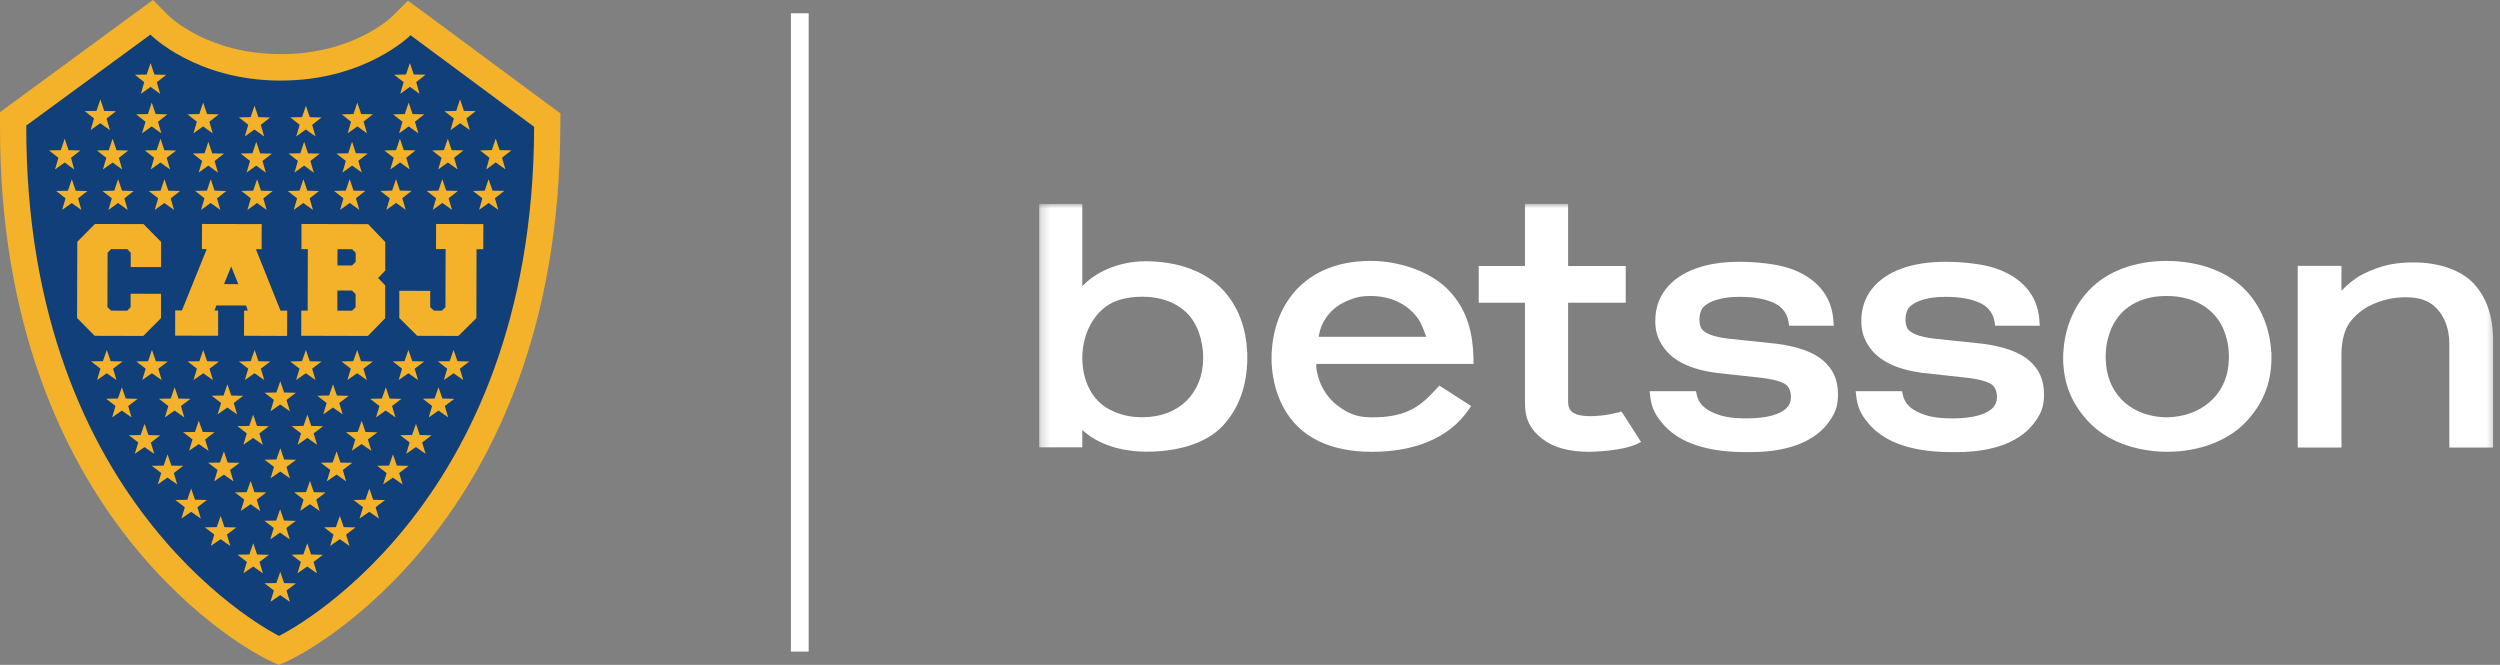 <svg width="282" height="75" viewBox="0 0 282 75" fill="none" xmlns="http://www.w3.org/2000/svg">
<rect x="0" y="0" width="282" height="75" fill="#808080" stroke="none"/>
<path fill-rule="evenodd" clip-rule="evenodd" d="M61.276 13.271L47.288 2.896L46.67 2.438L46.127 2.983L46.123 2.989C45.904 3.2 41.022 7.857 32.107 7.854H32.053H32.037L32.022 7.854L31.963 7.856C27.349 7.84 23.835 6.588 21.47 5.346C20.287 4.725 19.393 4.105 18.803 3.648C18.507 3.418 18.286 3.229 18.144 3.101L17.986 2.956L17.951 2.922L17.945 2.917L17.407 2.368L16.786 2.823L2.733 13.121L2.371 13.386V13.835V14.067C2.365 36.068 9.604 50.688 16.872 59.764C24.135 68.846 31.4 72.401 31.48 72.444L31.868 72.632L32.257 72.444C32.339 72.406 39.644 68.873 46.965 59.793C54.286 50.719 61.59 36.077 61.636 13.985V13.536L61.276 13.271Z" fill="#103F79"/>
<path fill-rule="evenodd" clip-rule="evenodd" d="M31.476 71.73C31.476 71.73 2.864 57.769 2.964 14.16L16.967 3.905C16.967 3.905 22.047 9.064 31.581 9.09L31.658 9.087C41.199 9.106 46.311 3.974 46.311 3.974L60.25 14.308C60.153 57.916 31.476 71.73 31.476 71.73ZM62.009 11.901L48.06 1.573L46.019 0.085L44.218 1.866L44.243 1.844C44.06 2.025 39.754 6.124 31.668 6.105H31.593C23.512 6.085 19.218 1.961 19.042 1.782L19.049 1.804L17.262 0L15.212 1.492L1.226 11.751L0.005 12.646L0 14.156C-0.107 59.131 28.912 73.8 30.144 74.394L30.755 74.69L31.464 75L32.173 74.695L32.784 74.405C34.022 73.803 63.097 59.279 63.202 14.315L63.217 12.788L62.009 11.901Z" fill="#F3B229"/>
<path fill-rule="evenodd" clip-rule="evenodd" d="M31.616 64.501L32.047 65.77L33.381 65.805L32.321 66.608L32.705 67.895L31.606 67.128L30.504 67.886L30.895 66.608L29.837 65.793L31.172 65.764L31.616 64.501ZM28.569 61.279L29.001 62.547L30.335 62.582L29.276 63.385L29.66 64.672L28.561 63.905L27.458 64.663L27.848 63.385L26.79 62.57L28.126 62.541L28.569 61.279ZM34.662 61.279L35.094 62.547L36.428 62.582L35.369 63.385L35.752 64.672L34.653 63.905L33.551 64.663L33.941 63.385L32.882 62.57L34.219 62.541L34.662 61.279ZM24.89 58.195L25.322 59.462L26.656 59.498L25.597 60.3L25.98 61.587L24.881 60.821L23.779 61.579L24.169 60.3L23.11 59.485L24.447 59.456L24.89 58.195ZM38.333 58.196L38.772 59.459L40.107 59.49L39.038 60.302L39.428 61.586L38.329 60.82L37.237 61.582L37.618 60.297L36.558 59.482L37.892 59.459L38.333 58.196ZM31.596 57.451L32.035 58.715L33.365 58.753L32.301 59.556L32.685 60.846L31.592 60.077L30.493 60.837L30.88 59.556L29.822 58.743L31.155 58.717L31.596 57.451ZM21.561 55.108L22.001 56.37L23.339 56.401L22.271 57.218L22.655 58.501L21.561 57.734L20.463 58.491L20.846 57.216L19.784 56.396L21.123 56.376L21.561 55.108ZM41.663 55.108L42.099 56.376L43.433 56.411L42.367 57.215L42.753 58.501L41.654 57.734L40.553 58.493L40.946 57.215L39.887 56.4L41.221 56.37L41.663 55.108ZM28.27 54.247L28.701 55.514L30.034 55.544L28.967 56.364L29.354 57.643L28.265 56.873L27.164 57.638L27.552 56.357L26.488 55.541L27.825 55.514L28.27 54.247ZM34.966 54.248L35.399 55.516L36.733 55.551L35.674 56.354L36.058 57.641L34.957 56.874L33.856 57.632L34.245 56.354L33.188 55.539L34.524 55.51L34.966 54.248ZM44.326 51.251L44.763 52.518L46.095 52.549L45.024 53.355L45.416 54.643L44.321 53.879L43.221 54.635L43.609 53.358L42.543 52.539L43.887 52.518L44.326 51.251ZM18.899 51.251L19.338 52.519L20.669 52.539L19.608 53.36L19.992 54.642L18.893 53.874L17.802 54.636L18.185 53.352L17.122 52.539L18.459 52.522L18.899 51.251ZM25.257 50.907L25.688 52.18L27.029 52.204L25.954 53.015L26.335 54.3L25.253 53.535L24.154 54.297L24.54 53.013L23.474 52.195L24.811 52.175L25.257 50.907ZM37.972 50.907L38.399 52.18L39.741 52.204L38.669 53.015L39.044 54.3L37.966 53.535L36.864 54.297L37.252 53.013L36.185 52.195L37.521 52.175L37.972 50.907ZM31.622 50.564L32.053 51.837L33.393 51.861L32.318 52.672L32.7 53.958L31.618 53.192L30.518 53.954L30.904 52.67L29.838 51.852L31.176 51.832L31.622 50.564ZM16.305 47.804L16.748 49.074L18.078 49.109L17.017 49.918L17.4 51.197L16.303 50.434L15.2 51.197L15.595 49.911L14.531 49.097L15.864 49.074L16.305 47.804ZM46.923 47.809L47.353 49.067L48.686 49.101L47.621 49.916L48.008 51.193L46.918 50.428L45.819 51.19L46.205 49.912L45.142 49.09L46.473 49.067L46.923 47.809ZM22.424 47.462L22.87 48.724L24.204 48.751L23.138 49.57L23.523 50.853L22.424 50.091L21.331 50.845L21.715 49.565L20.649 48.747L21.987 48.725L22.424 47.462ZM40.797 47.463L41.231 48.728L42.566 48.763L41.5 49.569L41.887 50.852L40.785 50.087L39.687 50.846L40.08 49.569L39.019 48.754L40.353 48.721L40.797 47.463ZM28.56 46.771L28.989 48.046L30.323 48.078L29.256 48.893L29.642 50.172L28.549 49.399L27.456 50.169L27.837 48.886L26.773 48.066L28.111 48.044L28.56 46.771ZM34.681 46.775L35.111 48.046L36.443 48.075L35.379 48.889L35.77 50.168L34.668 49.398L33.57 50.168L33.957 48.883L32.898 48.07L34.23 48.042L34.681 46.775ZM19.697 43.686L20.139 44.96L21.48 44.988L20.415 45.8L20.789 47.085L19.697 46.312L18.597 47.078L18.988 45.8L17.926 44.98L19.261 44.956L19.697 43.686ZM49.463 43.687L49.902 44.954L51.244 44.987L50.175 45.801L50.554 47.084L49.463 46.316L48.367 47.081L48.746 45.796L47.69 44.975L49.023 44.954L49.463 43.687ZM13.747 43.687L14.186 44.954L15.527 44.987L14.459 45.801L14.837 47.084L13.747 46.316L12.651 47.081L13.029 45.796L11.973 44.975L13.306 44.954L13.747 43.687ZM43.523 43.689L43.951 44.96L45.286 44.989L44.221 45.802L44.612 47.081L43.51 46.312L42.414 47.081L42.798 45.797L41.743 44.984L43.077 44.956L43.523 43.689ZM25.65 43.343L26.092 44.617L27.433 44.645L26.368 45.457L26.742 46.742L25.65 45.969L24.549 46.735L24.941 45.457L23.879 44.637L25.214 44.613L25.65 43.343ZM37.564 43.346L38.003 44.618L39.331 44.649L38.269 45.461L38.653 46.739L37.558 45.974L36.462 46.737L36.846 45.461L35.792 44.639L37.123 44.611L37.564 43.346ZM31.617 43.003L32.046 44.274L33.38 44.303L32.317 45.117L32.705 46.396L31.605 45.626L30.509 46.396L30.892 45.111L29.837 44.299L31.172 44.27L31.617 43.003ZM46.067 39.474L46.506 40.742L47.848 40.775L46.779 41.589L47.158 42.872L46.067 42.104L44.971 42.869L45.35 41.584L44.294 40.762L45.627 40.742L46.067 39.474ZM51.163 39.474L51.602 40.742L52.944 40.775L51.875 41.589L52.254 42.872L51.163 42.104L50.068 42.869L50.446 41.584L49.391 40.762L50.723 40.742L51.163 39.474ZM12.047 39.474L12.486 40.742L13.827 40.775L12.758 41.589L13.136 42.872L12.047 42.104L10.951 42.869L11.329 41.584L10.273 40.762L11.606 40.742L12.047 39.474ZM17.14 39.474L17.582 40.748L18.923 40.776L17.858 41.588L18.232 42.873L17.14 42.1L16.04 42.866L16.431 41.588L15.369 40.768L16.704 40.744L17.14 39.474ZM22.929 39.475L23.358 40.746L24.703 40.781L23.632 41.592L24.017 42.871L22.925 42.105L21.83 42.871L22.213 41.586L21.159 40.769L22.485 40.746L22.929 39.475ZM40.294 39.477L40.723 40.748L42.058 40.777L40.993 41.59L41.383 42.87L40.282 42.1L39.186 42.87L39.57 41.585L38.515 40.773L39.849 40.744L40.294 39.477ZM34.504 39.477L34.943 40.749L36.271 40.779L35.208 41.591L35.592 42.869L34.497 42.104L33.402 42.868L33.786 41.591L32.731 40.77L34.062 40.742L34.504 39.477ZM28.724 39.477L29.154 40.748L30.488 40.777L29.424 41.59L29.812 42.87L28.712 42.1L27.616 42.87L28 41.585L26.945 40.773L28.279 40.744L28.724 39.477Z" fill="#F3B229"/>
<path fill-rule="evenodd" clip-rule="evenodd" d="M18.171 30.128L14.745 30.123V28.515L14.364 28.104L12.538 28.098L12.137 28.503L12.118 34.644L12.521 35.038L14.345 35.044L14.734 34.653V33.132L18.16 33.142V35.886L16.161 37.895L10.678 37.88L8.693 35.865L8.721 27.27L10.711 25.263L16.19 25.278L18.175 27.292L18.171 30.128Z" fill="#F3B229"/>
<path fill-rule="evenodd" clip-rule="evenodd" d="M25.273 32.044L26.881 32.052L26.08 30.056L25.273 32.044ZM29.516 25.277L29.512 28.109L28.867 28.107L31.644 35.047H32.399L32.389 37.895L27.524 37.875L27.535 35.039L27.945 35.033L27.765 34.461L24.405 34.455L24.203 35.024L24.605 35.033V37.873L19.755 37.863L19.761 35.011L20.519 35.024L23.32 28.099L22.774 28.098L22.79 25.263L29.516 25.277Z" fill="#F3B229"/>
<path fill-rule="evenodd" clip-rule="evenodd" d="M40.122 28.517L39.726 28.114L38.073 28.11L38.063 29.942H39.719L40.122 29.534V28.517ZM40.111 33.181L39.714 32.772L38.06 32.771L38.054 35.042L39.714 35.044L40.111 34.655V33.181ZM43.452 32.19L43.449 35.892L41.502 37.895L33.979 37.875L33.987 35.031L34.705 35.035L34.724 28.102L34.006 28.101L34.005 25.263L41.527 25.284L43.462 27.306L43.456 30.526L42.649 31.359L43.452 32.19Z" fill="#F3B229"/>
<path fill-rule="evenodd" clip-rule="evenodd" d="M53.754 28.115L53.736 35.887L51.705 37.895L47.059 37.88L45.042 35.868V32.801L48.53 32.81L48.528 34.649L48.943 35.039L49.839 35.043L50.245 34.651L50.267 28.098H49.183L49.189 25.263L54.525 25.276L54.516 28.112L53.754 28.115Z" fill="#F3B229"/>
<path fill-rule="evenodd" clip-rule="evenodd" d="M23.77 20.216L24.208 21.506L25.532 21.544L24.477 22.378L24.859 23.684L23.761 22.899L22.677 23.68L23.064 22.364L22.01 21.532L23.336 21.504L23.77 20.216ZM34.224 20.216L34.665 21.509L35.985 21.544L34.928 22.377L35.304 23.684L34.216 22.9L33.13 23.684L33.516 22.373L32.457 21.538L33.787 21.509L34.224 20.216ZM28.999 20.216L29.44 21.509L30.76 21.544L29.703 22.377L30.079 23.684L28.991 22.9L27.905 23.684L28.291 22.373L27.232 21.538L28.562 21.509L28.999 20.216ZM18.549 20.216L18.989 21.509L20.31 21.545L19.253 22.377L19.63 23.684L18.541 22.9L17.455 23.684L17.839 22.373L16.782 21.538L18.111 21.509L18.549 20.216ZM13.324 20.216L13.764 21.509L15.085 21.545L14.028 22.377L14.405 23.684L13.316 22.9L12.23 23.684L12.614 22.373L11.556 21.538L12.886 21.509L13.324 20.216ZM8.103 20.216L8.538 21.514L9.862 21.55L8.806 22.377L9.178 23.684L8.094 22.905L7.005 23.679L7.393 22.372L6.329 21.536L7.659 21.514L8.103 20.216ZM49.893 20.208L50.331 21.501L51.661 21.53L50.603 22.365L50.987 23.676L49.901 22.892L48.812 23.676L49.189 22.369L48.132 21.537L49.453 21.501L49.893 20.208ZM44.673 20.208L45.106 21.496L46.432 21.524L45.378 22.356L45.765 23.672L44.681 22.891L43.583 23.676L43.965 22.37L42.91 21.536L44.234 21.498L44.673 20.208ZM55.114 20.208L55.558 21.506L56.888 21.528L55.824 22.364L56.212 23.671L55.123 22.897L54.039 23.676L54.411 22.369L53.355 21.542L54.679 21.506L55.114 20.208ZM39.443 20.208L39.88 21.501L41.21 21.53L40.151 22.365L40.537 23.676L39.451 22.892L38.363 23.676L38.739 22.369L37.682 21.536L39.002 21.501L39.443 20.208ZM28.905 15.998L29.343 17.298L30.672 17.328L29.612 18.159L29.99 19.474L28.901 18.682L27.816 19.461L28.203 18.152L27.142 17.318L28.474 17.29L28.905 15.998ZM34.308 15.998L34.746 17.298L36.075 17.328L35.015 18.159L35.392 19.474L34.303 18.682L33.218 19.461L33.605 18.152L32.545 17.318L33.877 17.29L34.308 15.998ZM23.503 15.998L23.941 17.298L25.27 17.328L24.21 18.159L24.587 19.474L23.499 18.682L22.413 19.461L22.801 18.152L21.74 17.318L23.072 17.29L23.503 15.998ZM39.714 15.989L40.145 17.282L41.477 17.31L40.416 18.143L40.804 19.453L39.718 18.674L38.63 19.466L39.007 18.151L37.947 17.32L39.276 17.29L39.714 15.989ZM7.299 15.647L7.733 16.939L9.064 16.976L8.008 17.804L8.378 19.124L7.296 18.33L6.207 19.113L6.59 17.801L5.532 16.966L6.858 16.939L7.299 15.647ZM18.107 15.648L18.54 16.944L19.867 16.983L18.8 17.805L19.19 19.122L18.089 18.335L17.006 19.112L17.388 17.801L16.338 16.967L17.667 16.944L18.107 15.648ZM12.702 15.651L13.145 16.944L14.465 16.98L13.408 17.811L13.785 19.119L12.698 18.335L11.606 19.118L11.996 17.808L10.936 16.973L12.267 16.944L12.702 15.651ZM55.918 15.639L56.359 16.931L57.685 16.958L56.628 17.793L57.01 19.105L55.921 18.322L54.839 19.116L55.209 17.796L54.153 16.968L55.485 16.931L55.918 15.639ZM45.11 15.64L45.55 16.936L46.879 16.959L45.829 17.793L46.211 19.104L45.128 18.327L44.027 19.114L44.417 17.797L43.35 16.976L44.677 16.936L45.11 15.64ZM50.516 15.643L50.951 16.936L52.281 16.965L51.221 17.8L51.611 19.11L50.52 18.327L49.432 19.11L49.809 17.803L48.753 16.972L50.072 16.936L50.516 15.643ZM28.709 11.925L29.146 13.214L30.471 13.252L29.416 14.086L29.798 15.392L28.7 14.607L27.617 15.389L28.004 14.072L26.949 13.24L28.276 13.212L28.709 11.925ZM34.507 11.925L34.943 13.214L36.268 13.252L35.213 14.086L35.595 15.392L34.497 14.607L33.414 15.389L33.801 14.072L32.746 13.24L34.073 13.212L34.507 11.925ZM17.118 11.574L17.561 12.866L18.88 12.902L17.824 13.733L18.2 15.041L17.113 14.258L16.021 15.041L16.411 13.731L15.351 12.895L16.682 12.866L17.118 11.574ZM22.915 11.574L23.358 12.866L24.677 12.902L23.621 13.733L23.997 15.041L22.91 14.258L21.818 15.041L22.208 13.731L21.148 12.895L22.48 12.866L22.915 11.574ZM40.305 11.574L40.739 12.861L42.065 12.89L41.01 13.721L41.397 15.038L40.315 14.256L39.216 15.041L39.598 13.736L38.543 12.901L39.869 12.863L40.305 11.574ZM46.099 11.574L46.535 12.866L47.866 12.895L46.806 13.731L47.196 15.041L46.104 14.258L45.017 15.041L45.394 13.733L44.337 12.902L45.657 12.866L46.099 11.574ZM11.322 11.211L11.756 12.507L13.084 12.547L12.02 13.37L12.405 14.686L11.306 13.899L10.222 14.676L10.605 13.366L9.554 12.531L10.883 12.507L11.322 11.211ZM51.895 11.211L52.334 12.507L53.663 12.531L52.612 13.366L52.996 14.676L51.911 13.899L50.812 14.686L51.197 13.37L50.133 12.547L51.462 12.507L51.895 11.211ZM16.982 7.113L17.418 8.41L18.751 8.443L17.69 9.277L18.066 10.588L16.982 9.803L15.893 10.584L16.267 9.271L15.219 8.431L16.544 8.41L16.982 7.113ZM46.235 7.105L46.673 8.402L47.998 8.423L46.95 9.263L47.324 10.576L46.235 9.795L45.151 10.58L45.527 9.269L44.466 8.435L45.799 8.402L46.235 7.105Z" fill="#F3B229"/>
<path fill-rule="evenodd" clip-rule="evenodd" d="M89.217 73.5L89.217 1.5L91.217 1.5L91.217 73.5L89.217 73.5Z" fill="white"/>
<mask id="mask0_1809_2735" style="mask-type:luminance" maskUnits="userSpaceOnUse" x="117" y="23" width="165" height="29">
<path d="M281.577 23H117.217V52H281.577V23Z" fill="white"/>
</mask>
<g mask="url(#mask0_1809_2735)">
<path d="M206.793 36.019C206.689 34.681 206.209 33.502 205.367 32.511C204.542 31.542 203.375 30.791 201.899 30.281C200.46 29.785 198.214 29.532 196.191 29.532C194.295 29.532 192.629 29.792 191.241 30.303C189.814 30.828 188.696 31.596 187.919 32.585C187.122 33.598 186.717 34.813 186.717 36.196V36.216C186.717 37.352 186.99 38.165 187.531 39.005C188.066 39.836 188.861 40.516 189.895 41.026C190.889 41.517 192.146 41.866 193.63 42.062L198.798 42.629C200.39 42.831 201.114 43.15 201.442 43.38C201.836 43.658 202.02 44.236 202.02 44.791V44.811C202.02 45.286 201.87 45.665 201.549 46.002C201.2 46.371 200.651 46.661 199.917 46.865C199.131 47.083 198.153 47.194 197.005 47.194C195.082 47.194 194.084 46.948 193.069 46.465C192.135 46.02 191.593 45.403 191.409 44.577L191.305 44.129H186.08L186.157 44.79C186.326 46.187 186.872 47.055 187.78 48.046C188.67 49.017 189.907 49.762 191.458 50.262C192.782 50.69 194.362 50.933 196.163 50.986C196.415 50.993 196.674 50.997 196.935 50.997C197.181 50.997 197.917 50.993 198.155 50.985C199.854 50.928 201.351 50.671 202.614 50.218C204.092 49.687 205.256 48.904 206.069 47.893C206.903 46.854 207.326 45.962 207.326 44.563V44.544C207.326 42.79 206.756 41.624 205.631 40.652C204.56 39.726 202.816 39.097 200.45 38.78L194.913 38.194C194.083 38.099 193.409 37.949 192.909 37.749C192.461 37.57 192.141 37.352 191.953 37.101C191.776 36.864 191.695 36.38 191.695 36.044V36.024C191.695 35.557 191.835 34.976 192.135 34.651C192.463 34.295 192.974 34.013 193.656 33.81C194.386 33.593 195.14 33.484 196.226 33.484C197.921 33.484 199.275 33.739 200.251 34.244C201.154 34.709 201.628 35.505 201.742 36.288L201.813 36.742H206.845L206.793 36.016V36.019Z" fill="white"/>
<path d="M230.033 36.019C229.929 34.681 229.449 33.502 228.608 32.511C227.782 31.542 226.615 30.791 225.139 30.281C223.701 29.785 221.454 29.532 219.431 29.532C217.535 29.532 215.869 29.792 214.481 30.303C213.054 30.828 211.937 31.596 211.159 32.585C210.363 33.598 209.957 34.813 209.957 36.196V36.216C209.957 37.352 210.231 38.165 210.772 39.005C211.306 39.836 212.101 40.516 213.135 41.026C214.129 41.517 215.386 41.866 216.871 42.062L222.038 42.629C223.63 42.831 224.355 43.15 224.682 43.38C225.076 43.658 225.26 44.236 225.26 44.791V44.811C225.26 45.286 225.11 45.665 224.789 46.002C224.44 46.371 223.891 46.661 223.157 46.865C222.371 47.083 221.393 47.194 220.246 47.194C218.322 47.194 217.325 46.948 216.309 46.465C215.375 46.02 214.833 45.403 214.65 44.577L214.545 44.129H209.32L209.397 44.79C209.566 46.187 210.112 47.055 211.02 48.046C211.911 49.017 213.148 49.762 214.698 50.262C216.022 50.69 217.602 50.933 219.403 50.986C219.656 50.993 219.914 50.997 220.175 50.997C220.421 50.997 221.158 50.993 221.395 50.985C223.094 50.928 224.591 50.671 225.854 50.218C227.333 49.687 228.496 48.904 229.309 47.893C230.143 46.854 230.566 45.962 230.566 44.563V44.544C230.566 42.79 229.997 41.624 228.871 40.652C227.8 39.726 226.056 39.097 223.69 38.78L218.154 38.194C217.323 38.099 216.649 37.949 216.149 37.749C215.702 37.57 215.381 37.352 215.193 37.101C215.017 36.864 214.935 36.38 214.935 36.044V36.024C214.935 35.557 215.075 34.976 215.375 34.651C215.703 34.295 216.214 34.013 216.896 33.81C217.626 33.593 218.381 33.484 219.467 33.484C221.162 33.484 222.515 33.739 223.491 34.244C224.394 34.709 224.868 35.505 224.982 36.288L225.053 36.742H230.085L230.033 36.016V36.019Z" fill="white"/>
<path d="M140.691 40.356V40.352V40.091V39.749H140.679C140.562 36.895 139.607 34.451 137.907 32.66C135.924 30.574 132.807 29.471 129.205 29.471C126.078 29.471 123.409 30.805 122.084 32.302V23H117.217V50.458H122.082V48.496C123.838 50.125 126.457 50.95 129.367 50.95C132.499 50.95 135.91 50.174 137.906 48.055C139.603 46.254 140.558 43.826 140.676 41.016H140.687L140.689 40.672V40.395V40.377V40.362V40.358L140.691 40.356ZM128.874 47.065C127.445 47.065 126.373 46.796 125.255 46.24C123.128 45.184 122.083 42.873 122.083 40.354C122.083 37.312 123.779 34.396 126.571 33.739C127.332 33.56 127.998 33.47 128.874 33.47C130.922 33.47 132.647 34.099 133.862 35.289C135.072 36.474 135.715 38.386 135.72 40.383C135.709 44.379 132.958 47.065 128.874 47.065Z" fill="white"/>
<path d="M256.218 40.373V40.367V40.106V39.765H256.201C256.061 37.056 255.05 34.583 253.337 32.77C251.274 30.586 247.964 29.434 244.391 29.434C240.818 29.434 237.682 30.582 235.625 32.757C233.903 34.578 232.886 37.056 232.745 39.765H232.731L232.727 40.109V40.39V40.406V40.419V40.423V40.427V40.688V41.03H232.745C232.889 43.698 233.907 45.803 235.628 47.611C237.399 49.469 240.016 50.585 242.941 50.88C242.973 50.883 243.005 50.889 243.037 50.892C243.214 50.908 243.392 50.921 243.571 50.932C243.618 50.935 243.662 50.939 243.709 50.942C243.934 50.953 244.161 50.96 244.391 50.962C244.391 50.962 244.391 50.962 244.392 50.962C244.392 50.962 244.392 50.962 244.394 50.962C244.42 50.962 244.444 50.961 244.47 50.96C244.672 50.957 245.037 50.951 245.235 50.942C245.315 50.937 245.391 50.931 245.47 50.925C245.616 50.915 245.76 50.907 245.902 50.893C245.962 50.887 246.019 50.879 246.078 50.873C246.242 50.855 246.405 50.837 246.566 50.815C246.582 50.812 246.598 50.81 246.615 50.807C249.273 50.425 251.672 49.339 253.318 47.611C255.111 45.727 256.14 43.494 256.215 40.697L256.22 40.437V40.431V40.426V40.392V40.38V40.374L256.218 40.373ZM251.371 41.176V41.18L251.369 41.19C251.021 44.652 248.217 47.018 244.391 47.078C240.559 47.018 237.917 44.65 237.569 41.184C237.472 40.391 237.506 39.087 237.806 38.08V38.073L237.81 38.066L237.826 38.009C238.576 35.198 240.862 33.384 244.387 33.384C247.911 33.384 250.4 35.224 251.131 38.077V38.084L251.136 38.091C251.433 39.09 251.466 40.391 251.371 41.177V41.176Z" fill="white"/>
<path d="M278.988 31.938C277.509 30.388 274.937 29.603 272.321 29.603C270.556 29.603 268.757 29.757 266.343 31.035C265.542 31.459 264.691 32.175 264.118 32.803V29.988H259.185V50.485H264.118V39.89C264.118 38.733 264.358 37.565 264.833 36.72C265.304 35.881 266.271 35.027 267.13 34.573C268.719 33.733 270.218 33.531 271.391 33.531C273.027 33.531 274.098 33.97 274.902 34.837C275.709 35.709 276.284 37.033 276.284 38.77V50.483H281.217V38.37C281.217 35.652 280.466 33.488 278.988 31.938Z" fill="white"/>
<path d="M182.464 46.536C181.036 46.916 179.823 46.939 179.528 46.939H179.356C176.871 46.939 176.882 45.928 176.882 45.045V34.151H183.382V30.005H176.882V23H172.017V30.006H166.8V34.152H172.017V45.465C172.017 47.343 172.661 48.464 173.932 49.474C175.176 50.462 176.969 50.964 179.263 50.964C179.267 50.964 179.274 50.964 179.284 50.964C179.579 50.96 182.988 50.894 184.708 50.054L185.109 49.846L182.91 46.421L182.467 46.539L182.464 46.536Z" fill="white"/>
<path d="M148.485 41.054H166.216V40.693C166.213 40.563 166.212 40.443 166.209 40.374C166.134 37.841 165.655 35.017 163.326 32.653C161.309 30.605 157.816 29.431 154.604 29.431C152.542 29.431 150.698 29.811 149.124 30.564C148.516 30.855 147.937 31.209 147.403 31.619C147.196 31.777 147.011 31.93 146.84 32.082C146.405 32.473 146 32.914 145.634 33.394C145.545 33.512 145.458 33.631 145.376 33.751C145.029 34.252 144.726 34.787 144.478 35.338C143.88 36.658 143.528 38.181 143.45 39.762H143.438L143.434 40.106V40.387V40.404V40.416V40.42V40.425V40.686V41.027H143.45C143.451 41.056 143.454 41.084 143.455 41.113L143.465 41.263C143.469 41.333 143.473 41.404 143.479 41.473C143.484 41.541 143.492 41.611 143.499 41.679L143.515 41.831C143.521 41.883 143.526 41.936 143.533 41.989C143.544 42.07 143.556 42.152 143.568 42.234L143.589 42.37C143.594 42.412 143.601 42.457 143.608 42.5C143.625 42.602 143.644 42.704 143.665 42.805L143.684 42.904C143.689 42.936 143.696 42.971 143.703 43.005C143.73 43.134 143.761 43.264 143.79 43.376L143.801 43.42C143.808 43.448 143.813 43.477 143.821 43.505C143.855 43.639 143.895 43.772 143.931 43.897L143.941 43.932C143.946 43.951 143.953 43.975 143.96 43.997C144.006 44.148 144.055 44.294 144.093 44.403L144.116 44.473C144.164 44.608 144.217 44.746 144.279 44.901L144.297 44.948C144.355 45.093 144.416 45.233 144.491 45.396L144.498 45.412C144.567 45.559 144.639 45.707 144.717 45.855L144.722 45.866C146.567 49.378 150.128 50.965 154.753 50.965C159.379 50.965 163.427 49.524 165.706 46.147L165.941 45.798L162.361 43.493L162.126 43.751C160.291 45.762 158.786 47.08 154.753 47.08C154.733 47.08 154.713 47.08 154.692 47.08H154.679L154.612 47.079C152.951 47.054 151.974 46.586 150.848 45.726C150.765 45.662 150.692 45.604 150.617 45.54C150.54 45.475 150.471 45.412 150.398 45.346C150.328 45.28 150.265 45.218 150.205 45.155L150.195 45.144C150.124 45.071 150.065 45.008 150.01 44.944L149.996 44.929C149.928 44.851 149.877 44.789 149.822 44.721L149.81 44.705C149.757 44.637 149.707 44.572 149.658 44.505L149.633 44.471C149.586 44.404 149.541 44.339 149.496 44.27L149.469 44.226C149.425 44.159 149.384 44.094 149.345 44.028L149.315 43.973C149.277 43.907 149.24 43.843 149.205 43.776L149.171 43.709C149.137 43.644 149.106 43.582 149.075 43.518L149.034 43.429L149.027 43.413C149.003 43.361 148.978 43.307 148.955 43.252L148.909 43.137C148.887 43.083 148.867 43.032 148.846 42.979C148.839 42.959 148.834 42.943 148.827 42.925L148.797 42.837L148.795 42.829C148.78 42.784 148.763 42.741 148.75 42.697C148.743 42.677 148.737 42.658 148.732 42.64L148.729 42.629L148.699 42.529L148.695 42.515C148.684 42.48 148.675 42.445 148.664 42.411C148.657 42.384 148.65 42.356 148.644 42.329L148.618 42.223C148.608 42.186 148.599 42.151 148.591 42.115C148.584 42.084 148.577 42.054 148.572 42.022L148.547 41.905C148.54 41.87 148.534 41.841 148.528 41.813C148.52 41.77 148.513 41.727 148.506 41.684C148.506 41.684 148.478 41.466 148.478 41.224H148.479V41.058L148.485 41.054ZM149.098 36.694C149.24 36.383 149.41 36.087 149.601 35.812C149.651 35.74 149.707 35.663 149.766 35.585C149.864 35.459 149.97 35.335 150.08 35.217C150.189 35.101 150.306 34.988 150.426 34.883C150.502 34.816 150.578 34.752 150.653 34.694C150.685 34.667 150.719 34.642 150.753 34.617C151.026 34.413 151.327 34.233 151.648 34.08C151.737 34.037 151.828 33.995 151.922 33.956C152.822 33.58 153.397 33.388 154.605 33.388C156.927 33.388 158.85 34.327 160.021 36.034C160.333 36.49 160.614 37.258 160.812 37.819C160.832 37.879 160.854 37.937 160.871 37.991H148.733C148.742 37.941 148.754 37.881 148.767 37.819C148.844 37.465 148.985 36.94 149.098 36.694Z" fill="white"/>
</g>
</svg>

